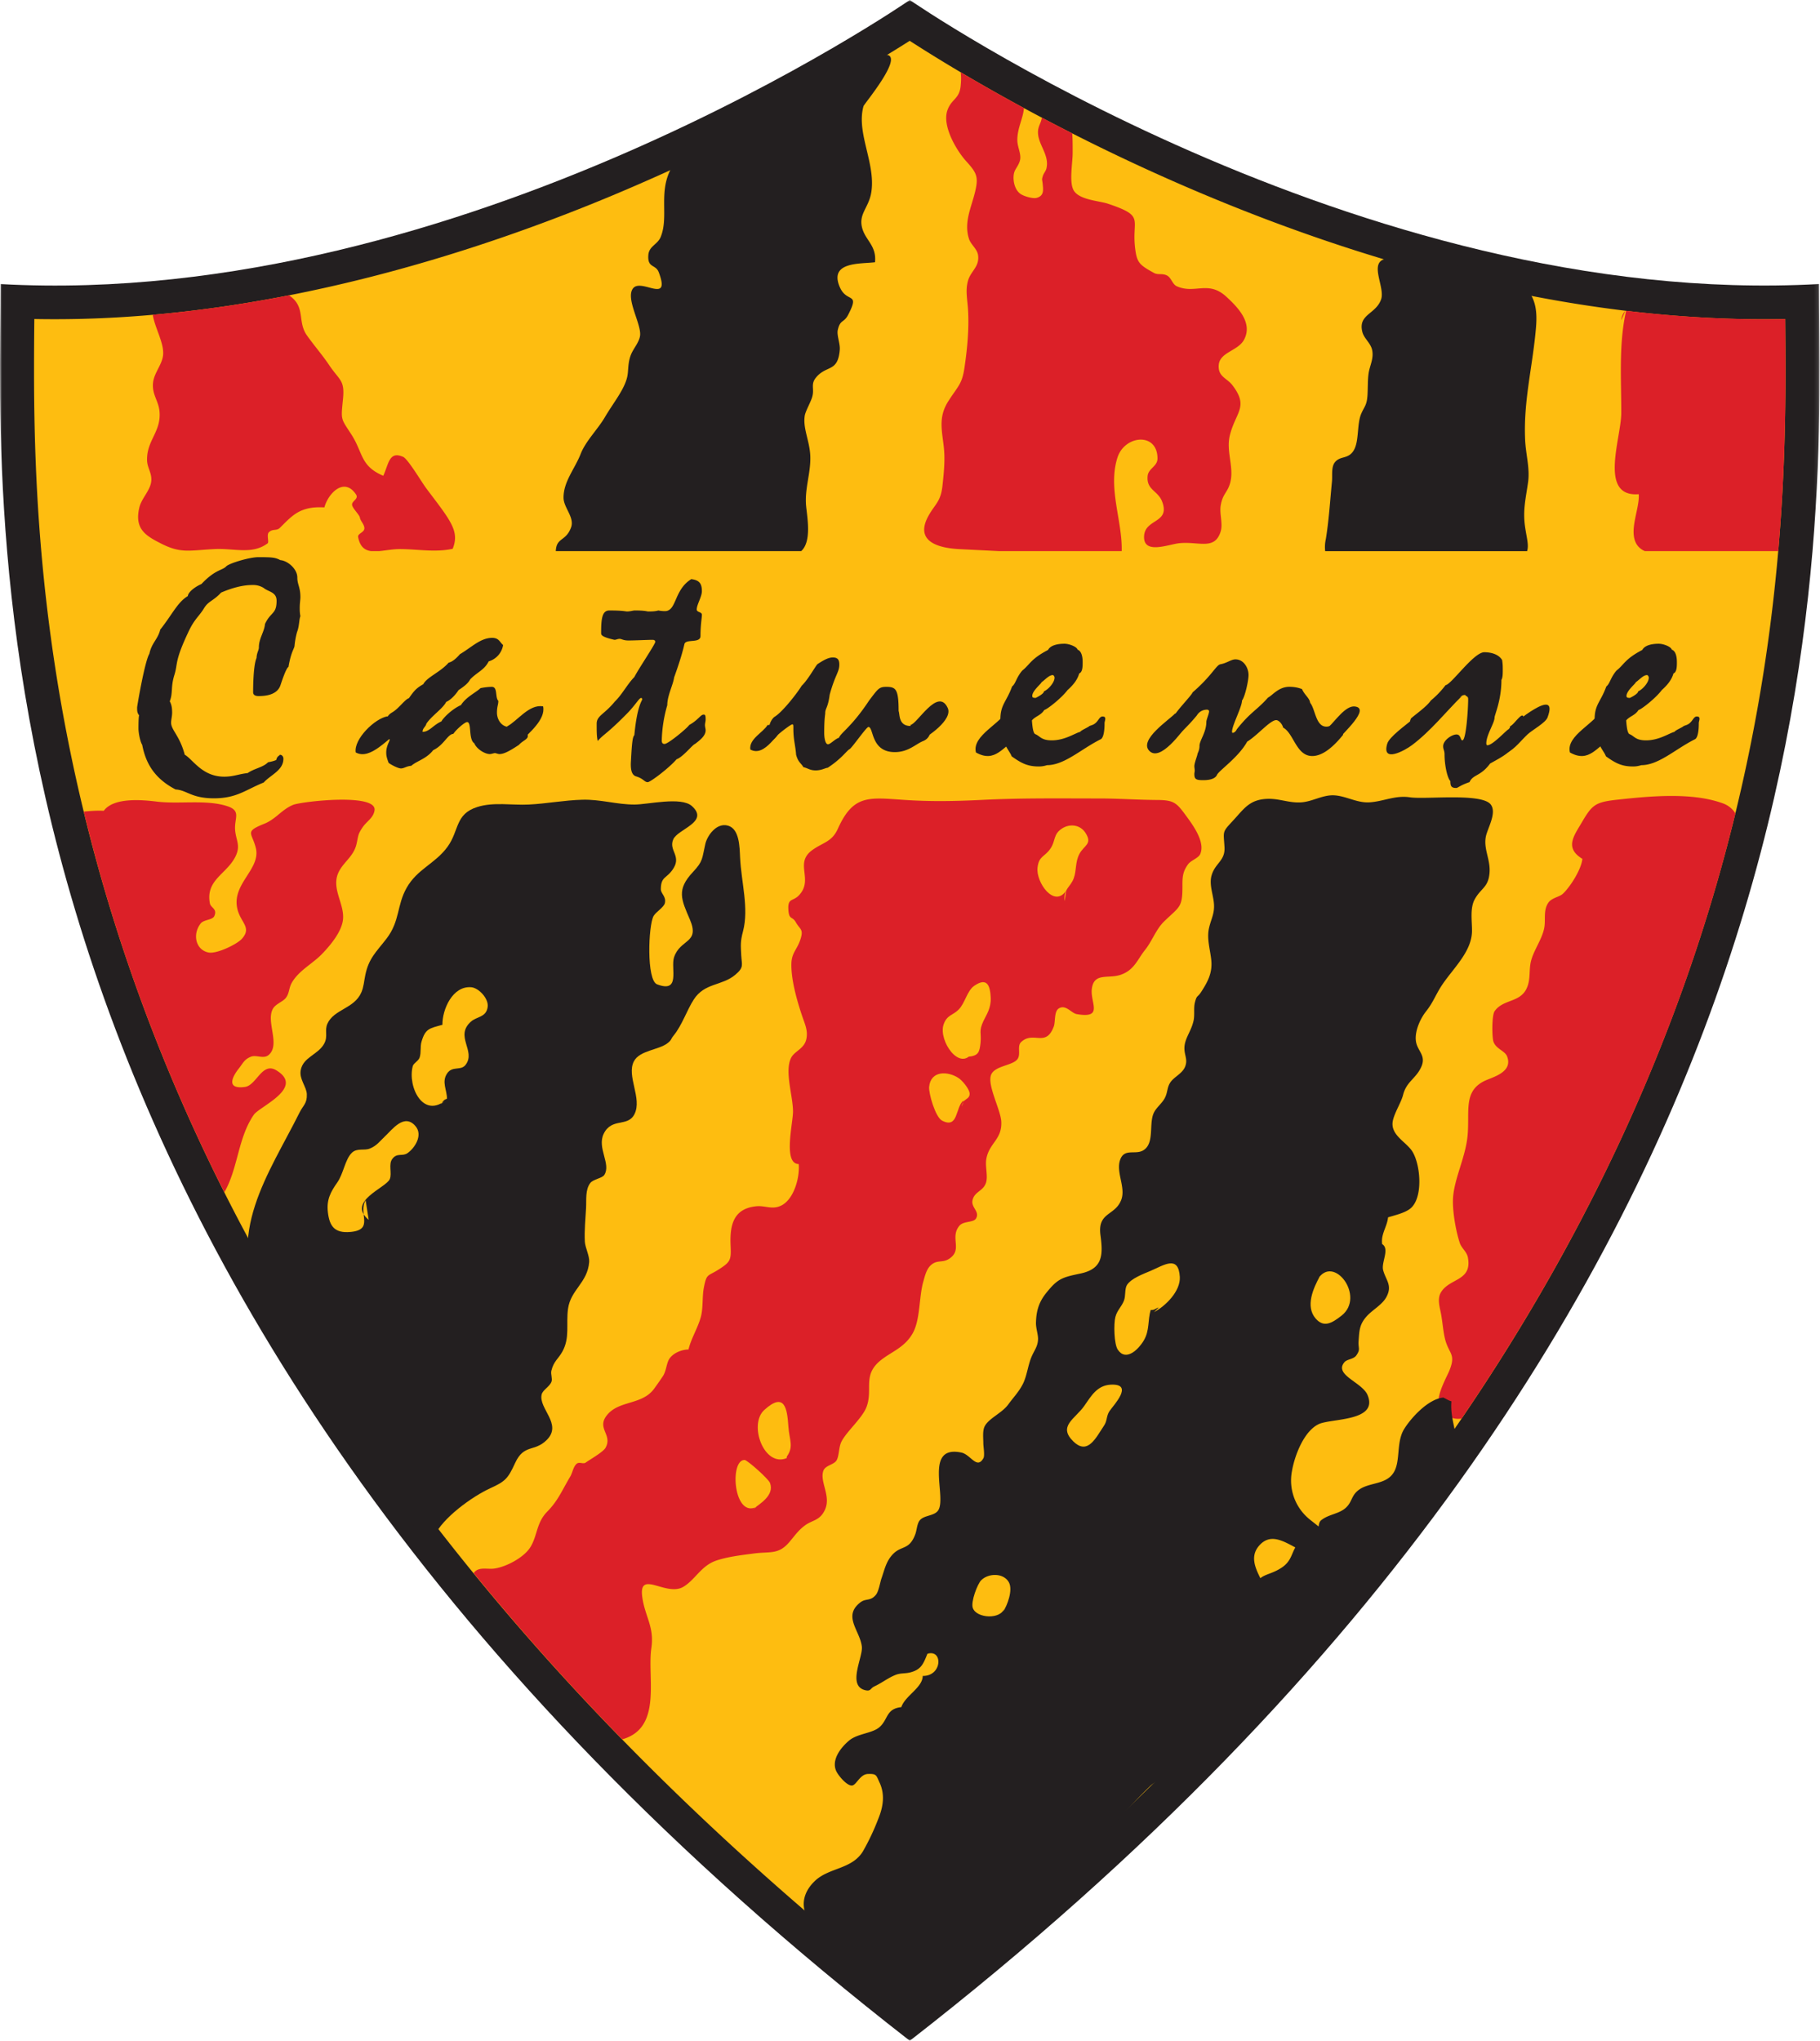 <svg xmlns="http://www.w3.org/2000/svg" width="446" height="500" fill="none"><mask id="a" width="446" height="500" x="0" y="0" maskUnits="userSpaceOnUse" style="mask-type:luminance"><path fill="#fff" d="M0 0h445.9v500H0V0Z"/></mask><g mask="url(#a)"><path fill="#231F20" d="M445.77 69.59C332.62 75.86 223.02.05 222.95 0 222.88.05 113.28 75.86.14 69.6.14 126.8-13.12 316.47 222.95 500 459.02 316.47 445.77 126.8 445.77 69.59Z"/></g><path fill="#FEBD10" d="M157.3 44.8C120.43 60.94 65.42 79.28 8.41 78.16v.21c-.04 3.76-.07 7.9-.07 12.4 0 34.33 2.32 89.24 26.3 154.55 32.7 89.08 96.08 171.13 188.3 244 92.22-72.87 155.61-154.92 188.3-244 23.98-65.31 26.3-120.22 26.3-154.55 0-4.5-.04-8.64-.07-12.4v-.2C338.08 80.19 244.8 24.14 222.93 10a485.98 485.98 0 0 1-65.64 34.8Z"/><path fill="#DC2028" d="M104.37 119.52c-1.08-1.46-4.4-7.06-5.57-7.58-3.47-1.53-3.53 1.73-4.88 4.63-5.68-2.42-4.9-5.6-7.8-10.1-2.57-4-2.61-3.4-2.08-8.57.5-4.86-.8-4.6-3.37-8.44-1.76-2.6-3.38-4.4-5.42-7.23-2.41-3.36-.36-6.74-3.98-9.56-.14-.11-.3-.21-.46-.32-10.84 2.13-22 3.77-33.37 4.77.46 3.13 2.89 7.07 2.51 10-.3 2.37-2.27 4.33-2.46 6.8-.23 2.75 1.33 4.25 1.59 6.79.5 5.07-3.17 7.14-3.04 12.07.04 1.93 1.31 3.2 1 5.32-.33 2.2-2.4 4.06-2.91 6.3-1.19 5.15 1.5 6.81 5.2 8.7 4.99 2.57 6.97 1.75 13.2 1.43 4.88-.25 9.23 1.43 13.05-1.41.41-.3-.3-2.09.3-2.7.9-.92 1.88-.3 2.69-1.08 1.36-1.32 2.96-3.15 4.98-4.1 1.93-.9 3.8-1.03 5.95-.93.88-3.37 4.81-7.54 7.72-3.2.84 1.25-1.3 1.64-.89 2.8.33.92 1.74 2.22 1.86 2.9.15.84.94 1.5 1.09 2.41.21 1.3-1.72 1.37-1.51 2.41.47 2.37 1.64 3.2 3.2 3.4h1.92c1.57-.14 3.32-.5 5.07-.5 4.38 0 8.6.87 12.97-.07 1.12-2.72.5-4.69-.86-7.02-1.33-2.28-4.03-5.65-5.7-7.92Zm-32.52 77.67c-2.78 1.11-4.24 3.5-7.08 4.63-4.96 1.99-3.02 2.12-2.08 5.94 1.3 5.28-6.16 8.83-4.46 15.17.86 3.2 3.5 4.35 1.03 7.1-1.19 1.32-6.12 3.72-8.13 3.34-3.16-.59-4.05-4.46-1.94-7.13.76-.96 2.9-.8 3.34-1.82.78-1.81-.9-1.94-1.11-3.16-1.02-5.7 4.1-7.08 6.25-11.35 1.4-2.77.13-3.99-.06-6.63-.2-2.87 1.6-4.66-2.03-5.8-5.13-1.62-11.73-.42-17.12-1.08-3.37-.41-10.56-1.14-13.03 2.25-1.58-.1-3.3.04-4.9.19a425.6 425.6 0 0 0 14.11 46.47 445.89 445.89 0 0 0 20.34 46.8c3.4-5.93 3.3-13.34 7.23-19 1.44-2.06 12.6-6.62 5.48-10.89-3.5-2.09-4.81 3.7-7.68 4.09-4.9.65-2.85-2.81-1.48-4.53 1.05-1.32 1.3-2.21 2.96-2.88 1.34-.53 3.1.64 4.35-.43 2.98-2.55-.82-8.3 1.1-11.42.71-1.13 2.41-1.64 3.13-2.59.9-1.2.68-2.43 1.5-3.79 1.76-2.96 5-4.52 7.33-6.93 2.13-2.2 4.87-5.52 5.16-8.5.35-3.7-2.66-7.26-1.32-10.98 1.05-2.88 3.9-4.2 4.64-7.52.47-2.09.3-2.31 1.49-4.06 1.01-1.49 2.6-2.23 2.91-4.1.74-4.36-17.86-2.21-19.93-1.39Zm350.38-.35c-7.61-2.8-17.96-1.77-25.83-.92-5.6.6-6.26 1.3-8.86 5.72-1.88 3.2-4.15 6.12.23 8.78-.27 2.62-2.94 6.8-4.76 8.54-.85.82-2.78.98-3.62 2.26-1.26 1.93-.56 4.11-.98 6.2-.58 2.84-2.63 5.47-3.26 8.17-.53 2.28 0 4.52-1.12 6.74-1.7 3.34-5.68 2.47-7.76 5.4-.74 1.04-.65 6.5-.29 7.5.66 1.82 2.82 2.19 3.36 3.64 1.44 3.89-3.64 5.03-5.57 5.97-5.32 2.61-3.53 7.62-4.16 13.65-.54 5.14-3.2 10.22-3.53 14.9-.23 3.15.7 8.37 1.68 11.23.4 1.16 1.7 2.1 1.95 3.46 1.09 5.85-4.48 5-6.6 8.55-.93 1.55-.34 3.45 0 5.17.36 1.84.54 4.45 1.02 6.33.96 3.7 2.72 3.55 1.03 7.71-.63 1.56-4.64 8.62-1.37 8.93 1.36 1.72 1 2.7 3.21 2.84.38.03.77 0 1.16-.05 22.41-32.9 40.16-67.02 53.1-102.25a425.98 425.98 0 0 0 14.01-46.03 5.96 5.96 0 0 0-3.04-2.44ZM283.62 196c-4.77-.02-9.45-.37-14.25-.37-9.63 0-19.19-.14-28.78.35-6.38.32-12.55.44-18.96 0-8.73-.58-12.5-1.38-16.3 7.05-1.46 3.27-3.65 3.35-6.27 5.24-4.5 3.25.38 7.13-3.23 11.04-1.53 1.65-2.85.58-2.63 3.68.18 2.45.95 1.42 1.82 2.97 1.05 1.85 1.99 1.65 1.08 4.34-.8 2.36-2.06 3.12-2.16 5.65-.14 3.83 1.26 8.83 2.51 12.62.73 2.23 1.56 3.76 1.18 5.85-.47 2.6-2.94 3.03-3.8 4.82-1.59 3.34.5 9.25.5 13.1.02 2.75-2.5 12.83 1.4 12.86.29 3.27-1.14 8.43-4.08 10.06-2.3 1.27-4.05.06-6.3.28-5.85.57-6.52 4.94-6.31 9.7.15 3.46 0 3.93-2.94 5.8-2.72 1.74-2.93.9-3.62 4.46-.43 2.27-.14 4.78-.7 7.01-.68 2.7-2.4 5.34-3.06 8.12-1.68.03-3.7.83-4.67 2.25-.72 1.06-.75 2.92-1.54 4.18-.39.63-1.7 2.49-2.25 3.23-2.89 3.9-8.35 2.82-11.32 6.19-3.04 3.45 1.31 4.93-.56 8.25-.58 1.03-3.95 2.95-4.84 3.6-.61.46-1.6-.26-2.24.31-.84.75-1 2.19-1.55 3.1-2.14 3.62-3 5.92-5.66 8.63-2.67 2.7-2.38 5.93-4.15 8.74-1.58 2.5-5.91 4.81-8.86 5.2-1.67.23-3.91-.56-5 1.12a614.2 614.2 0 0 0 36.4 40.7c.12-.02.25-.06.39-.1 9.41-3 5.69-15.02 6.75-22.25.76-5.18-1.54-7.65-2.22-12.43-1-7 5.85-.03 10.09-2.59 2.86-1.72 4.34-5.13 7.95-6.38 2.78-.97 6.35-1.38 9.25-1.76 4.18-.56 6.11.38 8.88-2.97 1.43-1.72 2.17-2.8 3.78-3.98 1.74-1.26 3.6-1.1 4.82-3.8 1.53-3.4-1.35-6.8-.4-9.53.5-1.38 2.68-1.45 3.29-2.64.6-1.2.48-3.1 1.1-4.4 1.2-2.52 5.21-5.87 6.22-8.68 1.56-4.3-1.04-7.69 3.39-11.3 2.65-2.15 5.88-3.12 7.88-6.64 1.88-3.3 1.54-8.82 2.56-12.5.38-1.33.76-3.13 1.84-4.15 1.6-1.5 2.87-.5 4.6-1.66 3.31-2.22.06-5.14 2.44-8.04 1.03-1.24 3.48-.72 4.1-1.82.96-1.73-1.3-2.66-.86-4.49.5-2.1 2.54-2.14 3.26-4.15.58-1.6-.2-4.03.1-5.84.66-4.01 3.9-4.77 3.68-9.23-.14-2.87-3.5-8.97-2.5-11.46.9-2.27 5.32-2.23 6.48-3.87.88-1.23-.19-3.18.92-4.2 3.01-2.75 6.02 1.45 7.97-3.79.42-1.13.05-3.62 1.17-4.37 1.7-1.15 3.12 1.12 4.44 1.35 6.65 1.15 3.31-2.74 3.7-6.13.5-4.14 3.94-2.46 7.03-3.49 3.4-1.13 4.2-3.86 6.03-6.12 1.72-2.14 2.67-5.03 4.65-6.95 3.84-3.73 4.53-3.36 4.5-8.77-.01-2.17.09-3.5 1.4-5.27.67-.92 2.55-1.5 2.97-2.5 1.3-3.04-2.01-7.36-3.62-9.56-2.17-2.96-2.89-3.66-6.9-3.67ZM397.3 78.45l.98-2.29a3.98 3.98 0 0 0-.98 2.29Zm-96.81-5.78c-4.45-4.06-7.66-.54-12.12-2.54-1.03-.46-1.31-1.97-2.27-2.56-1.15-.7-2.3-.14-3.28-.68-3.53-1.95-4.18-2.49-4.62-5.8-1-7.54 2.63-8.04-6.67-11.17-2.17-.73-6.97-.91-8.39-3.22-1.2-1.96-.28-6.76-.28-9.25 0-1.5.01-3.13-.1-4.77a491.3 491.3 0 0 1-7.46-3.87c-.13 1.18-.82 2.01-.92 3.2-.27 3.23 2.86 5.77 2.06 9.23-.16.7-.67 1.2-.87 1.83-.33 1.04-.17.82-.06 1.98.14 1.46.38 2.9-1.44 3.42-.98.28-3.18-.4-3.96-.94-1.23-.84-1.73-2.53-1.74-3.96 0-2.05.88-2.24 1.5-4 .59-1.64-.57-3.41-.57-5.25 0-2.94 1.38-5.18 1.63-7.84a472.77 472.77 0 0 1-15.52-8.78c.17 1.13.11 2.34 0 3.4-.34 3.27-2.32 3.12-3.28 6.04-1.25 3.83 2.32 9.78 4.57 12.28 2.68 2.97 3.18 3.85 2.18 7.87-.94 3.74-2.7 7.27-1.43 11.22.49 1.5 2.04 2.45 2.24 4.08.34 2.8-1.77 3.77-2.47 6.17-.7 2.4-.13 4.7.01 7.26.26 4.78-.21 9.46-.86 13.93-.6 4.22-1.58 4.58-3.97 8.33-2.59 4.05-1.5 7.35-1.08 11.6.3 3.12-.05 6.22-.37 9.2-.43 3.85-1.8 4.4-3.39 7.24-3.4 6.07 1.77 7.95 7.72 8.23l9.62.48h29.98c.2-7.42-3.45-15.42-1.03-22.95 1.77-5.47 9.77-6.25 9.8.22.02 2-2.25 2.43-2.42 4.34-.32 3.42 2.5 3.53 3.54 6.2 2.08 5.4-4.1 4.18-4.4 8.43-.31 4.75 6 2.07 8.69 1.81 4.79-.46 8.61 1.81 10.07-2.86.59-1.88-.31-4.35 0-6.3.46-2.9 1.6-3.14 2.29-5.47 1.14-3.92-1.08-7.82 0-11.95 1.45-5.58 4.62-6.84.61-12.1-1.4-1.82-3.5-2.05-3.38-4.83.14-3.3 4.67-3.53 6.19-6.3 2.22-4.1-1.37-7.87-4.35-10.6Zm97.81 3.44-.02.05.05-.04-.03-.01Zm39.18 2.25v-.2c-13.15.26-26.2-.5-38.98-2.02-1.86 8.02-1.18 17-1.2 25.04-.01 6.18-5.64 20.7 4.28 19.9.27 3.53-2.54 8.89-.53 12.24a4.3 4.3 0 0 0 2.05 1.71h32.67c1.48-17.07 1.78-32 1.78-44.27 0-4.5-.04-8.64-.07-12.4Z"/><path fill="#231F20" d="m353.58 342.38.07.03c.27-.03.54-.04.8-.03h-.87Zm-36.16 36.75c-.99 1.76-1.1 3.44-3.31 4.93-2.29 1.52-3.9 1.53-5.25 2.6-1.38-2.73-2.45-5.43-.36-7.9 2.68-3.15 5.8-1.3 8.92.37Zm46.67-174.03c.35-2.05 2.78-5.85 1.25-7.96-2.15-2.95-16-1.21-19.86-1.8-3.62-.54-6.5 1.05-9.97 1.24-3.12.16-5.87-1.7-8.88-1.73-2.7-.01-5.02 1.53-7.75 1.73-2.9.2-5.24-.91-8.07-.86-4.58.08-5.89 2.36-8.68 5.37-2.68 2.89-2.3 2.47-2.06 6.45.2 3.42-2.32 3.88-3.18 7-.62 2.25.45 4.7.6 6.95.17 2.42-.75 3.72-1.24 6.02-.55 2.54.35 5.32.58 7.73.31 3.11-.84 5.27-2.5 7.82-.9 1.4-1.02.64-1.5 2.5-.38 1.44 0 3.1-.36 4.6-.63 2.71-2.3 4.4-2.22 6.84.06 1.69.81 2.6.2 4.25-.65 1.8-2.77 2.55-3.7 4.02-.72 1.13-.6 2.11-1.14 3.4-.67 1.59-2.22 2.56-2.89 4.04-1.23 2.72.26 7.45-2.56 9.13-1.97 1.18-4.66-.61-5.68 2.37-1.04 3.04 1.44 6.71.29 9.75-1.5 3.98-5.84 2.94-5.1 8.62.65 4.86.63 8.27-4.9 9.44-4.52.95-5.58 1.22-8.5 4.9-1.74 2.22-2.33 4.36-2.4 7.14-.04 1.4.6 3.03.5 4.24-.13 1.81-1 2.6-1.73 4.48-.75 1.96-1.03 4.35-1.92 6.18-.99 2.01-2.31 3.31-3.61 5.1-1.54 2.14-4.75 3.4-5.78 5.34-.6 1.11-.36 2.92-.36 4.19 0 .82.4 3 .02 3.68-1.62 2.84-3.12-.92-5.42-1.39-9.4-1.94-3.32 11.26-5.76 14.3-.99 1.24-3.26 1.06-4.33 2.21-.78.84-.77 2.4-1.19 3.53-1.46 3.9-3.36 2.7-5.42 4.8-1.7 1.74-2.06 3.7-2.84 5.94-.37 1.04-.69 3.29-1.42 4.12-1.37 1.6-2.43.75-3.81 1.84-4.34 3.4-.03 6.9.4 10.82.29 2.6-3.61 9.52.76 10.65 1.51.38 1.24-.43 2.36-.94 1.74-.8 3.37-2.1 5.17-2.8 1.3-.5 2.39-.26 3.72-.64 2.54-.7 3.06-2.05 4.06-4.53 3.84-1.17 3.66 5.5-1.15 5.43-.05 2.91-4.28 4.8-5.25 7.65-3.81.39-3.18 3.06-5.4 4.94-1.74 1.48-5.31 1.53-7.34 3.2-2.08 1.72-4.38 4.7-3.26 7.4.5 1.2 2.73 3.82 3.95 3.66 1.06-.13 1.93-2.78 3.88-2.83 2.16-.07 2 .3 2.86 2.15 1.35 2.92.84 5.96-.29 8.73a57.45 57.45 0 0 1-3.8 8.07c-2.77 4.51-8.41 3.92-11.9 7.38-4.16 4.1-3.08 8.95 1.36 12.37 6.21 4.8 14.23 22.4 22.49 20.06 4.73-1.34 9.92-7 13.75-9.82 7.29-5.38 8.4-5.23 17.67-15.7 8.64-9.78 17.72-21.3 26.89-30.15 2.95-2.84 7.9-2.99 10.41-6.19 3.64-4.6 7.04-4.63 9.82-9.81 2.31-4.3 7.28-6.62 9.82-10.8 5.12-.25 11.23-13.07 14.73-16.7 2.29-2.36 7.74-7.54 9.81-9.81 2.37-2.59 4-8.7 6.88-10.8 7.88-5.76 5.85-7.48 11.78-14.73 4.17-5.09.17-9.54.7-15.55-.66-.15-1.62-.8-2.03-.92-3.82.4-8.03 5.2-9.6 7.78-1.93 3.22-.81 7.74-2.49 10.53-1.85 3.07-5.87 2.4-8.47 4.23-2.01 1.42-1.66 2.96-3.27 4.44-1.69 1.57-4.27 1.6-6.06 3.08-.47.38-.54.96-.64 1.53-.97-.81-1.95-1.52-2.52-2.03a12.23 12.23 0 0 1-4-11.54c.65-3.77 2.91-9.8 6.58-11.52 3.05-1.43 14.67-.61 11.95-7.11-1.31-3.15-8.26-4.9-5.7-8.02.64-.8 2.24-.72 2.93-1.68 1.08-1.52.46-1.7.57-3.47.17-2.6.2-4.1 1.93-6.07 1.42-1.62 3.86-2.86 4.89-4.8 1.54-2.87-.18-4.13-.81-6.59-.48-1.89 1.67-5.2-.23-6.35-.37-2.42 1.2-4.23 1.44-6.56 1.43-.46 3.91-1 5.33-2.06 3.38-2.5 2.67-10.95.56-14.18-1.42-2.15-4.83-3.72-4.8-6.66 0-2 2.08-5.06 2.58-7.06.83-3.37 3.23-4.03 4.51-7 1.2-2.8-1.06-3.81-1.36-6.28-.3-2.41 1.08-5.45 2.5-7.24 1.64-2.06 2.24-3.79 3.58-5.94 2.7-4.3 7.63-8.47 7.67-13.75.02-2.37-.52-5.52.63-7.68 1.52-2.83 3.34-2.89 3.66-6.47.3-3.27-1.45-5.78-.92-8.84Z"/><path fill="#FEBD10" d="M192.83 355.84c.01.48.03.94-.06 1.41-5.56 2.3-9.37-8.25-5.5-11.78 5.06-4.62 5.64-.27 5.93 4.07.23 3.4 1.52 5.06-.74 7.78M236.12 269.63c-2.04 1.57-1.2 7.03-5.26 4.93-1.65-.85-3.31-6.7-3.17-8.26.38-4.07 4.63-3.91 7.26-2.14.88.6 2.57 2.6 2.66 3.71.13 1.67-1.87 1.18-1.86 3.24M261.28 218.2c-2.94 4.38-7.44-2.03-7.03-5.62.34-3 1.82-2.57 3.25-4.8 1.19-1.84.6-3.34 2.67-4.74 1.93-1.3 4.52-1.04 5.84 1.03 1.78 2.77-.36 2.99-1.5 5.16-1.05 1.98-.67 4-1.38 5.94-.8 2.21-2.57 2.58-2.22 5.63M238.34 257.8c-3.1 4.97-8.41-2.84-7.12-6.75.8-2.42 2.3-2.27 3.7-3.7 1.59-1.61 2.05-4.6 3.83-5.83 3.28-2.25 3.9.18 4.03 2.95.11 2.55-1.08 4.2-1.76 5.63-1.24 2.63-.47 2.9-.74 5.46-.25 2.3-.54 3.12-3.05 3.35M185.43 369.16c-5.66 2.98-6.73-11.54-2.96-11.46.65 0 5.84 4.62 6.22 5.62 1.2 3.13-2.73 5.26-4.37 6.58"/><path fill="#231F20" d="M160.17 224.41c-1.3 2.29-1.78 15.74.84 16.75 5.86 2.26 3.3-3.96 4.16-6.59 1.48-4.59 6.42-3.37 3.89-9.28-2.13-4.96-3.31-7.3.73-11.62 2.57-2.74 2.21-3.26 3.06-6.93.46-1.97 2.72-5.27 5.56-4.45 2.83.82 2.83 5.3 2.95 7.78.3 6.14 2.2 12.45.72 18.1-.67 2.56-.57 3.36-.43 5.97.13 2.34.7 2.87-1.48 4.7-3.27 2.75-7.52 1.91-10.18 6.08-1.7 2.65-2.83 6.24-4.92 8.8-.79.97-.41 1.02-1.47 1.85-2.15 1.7-6.81 1.75-8.24 4.42-1.93 3.6 2.1 9.1.11 13-1.66 3.24-5.58.75-7.54 4.81-1.67 3.48 1.88 7.39.16 10.06-.55.86-2.68 1-3.45 2-1.25 1.65-.91 4.12-1.02 6.04-.14 2.79-.45 5.57-.3 8.34.1 1.5 1.18 3.48 1.06 4.97-.41 5.13-4.55 6.74-5.19 11.5-.5 3.81.5 7.05-1.38 10.44-1.02 1.83-2.14 2.36-2.7 4.71-.2.8.32 1.92.03 2.67-.47 1.26-2.16 1.99-2.41 3.15-.77 3.46 5.15 7.21 1.27 11.1-3.02 3.03-5.58.94-7.75 5.63-1.76 3.83-2.38 4.52-6.09 6.21-4.43 2.02-11.77 7.31-13.74 11.76-5.48-.46-11.9-10.27-15.71-14.28-6.35-6.67-9.46-12.6-13.55-20.89-3.66-7.39-8.75-14.07-12.79-21.35-9.58-17.29 1.57-32.3 9.04-47.29.9-1.8 1.87-2.2 1.78-4.5-.08-1.83-1.9-3.66-1.5-5.86.6-3.28 4.36-3.8 5.8-6.6.93-1.81-.02-3.12.76-4.83 1.6-3.52 6.57-3.65 8.29-7.62.6-1.38.66-2.73.97-4.22.84-4.16 2.69-5.7 5.18-8.93 3.37-4.37 2.5-8.17 4.97-12.51 2.62-4.62 7-5.88 10.02-10.05 2.87-3.96 1.82-7.99 7.25-9.72 4.02-1.29 8.52-.4 12.65-.61 4.4-.22 8.74-1.07 13.15-1.18 4.44-.12 8.35 1.18 12.75 1.18 3.3 0 11.44-2 14.07.37 4.37 3.92-3.47 5.62-4.56 8.15-1.17 2.68 1.93 3.98.1 7.02-1.64 2.7-3.12 1.91-3.15 5.17-.01 1.14 1.34 1.77 1 3.4-.24 1.09-2.2 2.17-2.77 3.19Z"/><path fill="#FEBD10" d="M89.6 294.06c-1.9 3.22 2.19 7.23-3.7 7.77-4 .37-5.15-1.49-5.55-4.81-.36-3.12.67-4.98 2.31-7.32 1.5-2.14 1.9-5.6 3.52-7.22 1.29-1.3 3.03-.5 4.45-1.08 1.73-.7 2.48-1.84 3.67-2.95 1.81-1.68 4.75-5.8 7.52-2.54 1.87 2.2-.14 5.33-1.94 6.6-1.28.9-2.52-.14-3.71 1.38-1.05 1.31-.06 3.57-.65 4.99-.9 2.17-10.66 5.44-5.17 9.99M109.58 269.26c-5.83 5.2-9.77-3.01-8.43-8.06.19-.71 1.4-1.26 1.68-2.1.42-1.29.09-2.62.47-3.9.94-3.22 1.97-3.25 5.12-4.12-.06-3.73 2.48-9.6 7.07-9.2 1.84.16 4.28 2.78 4.02 4.8-.34 2.61-2.65 2.33-4.1 3.62-4.05 3.59 1.26 7.16-1.29 10.56-1.18 1.58-3.23.2-4.54 2.12-1.43 2.11-.02 4.07-.05 6.22-1.04.28-1.05 1.03-1.8 1.55M323.48 312.6c-1.64 3-3.67 7.44-1.07 10.45 2.01 2.32 4.01 1.11 6.34-.71 5.95-4.66-1.98-15.22-5.85-8.88M283.95 320.33c-.78.2-.97.7-1.97.62-.76 2.58-.22 4.99-1.69 7.47-1.37 2.31-4.43 5.21-6.38 2.24-.9-1.35-1.03-6.27-.58-8 .42-1.61 1.47-2.44 2.09-3.97.47-1.17.15-2.9.75-3.86 1.04-1.64 4.05-2.72 5.76-3.45 3.38-1.45 6.87-3.93 7.19 1.46.2 3.54-3.56 7.2-6.32 8.64M246.13 393.96c-.75 2.89-6.83 2.6-7.74 0-.53-1.48 1.13-5.88 2.07-6.81 1.8-1.77 5.5-1.8 6.77.52 1.05 1.91-.4 5.69-1.39 7.15M263.07 353.2c-3.91-3.78.34-5.5 2.62-8.73 1.7-2.42 3.13-5.04 6.5-5.22 5.89-.3.57 5.15-.31 6.49-.79 1.2-.53 2.34-1.3 3.49-2.01 3-4 7.35-7.5 3.97Z"/><path fill="#231F20" d="M217.37 13.44c-6.84-1.01-10.66 5.06-16.44 7.26-6.64 2.54-13.93 3.65-20.98 7.03-7.45 3.56-12.16 6.63-15.75 14.06-2.77 5.72-.31 11.42-2.3 16.28-.77 1.86-2.85 2.22-3.02 4.4-.26 3.27 1.79 2.23 2.55 4.23 3.05 8.07-4.36 1.27-6.34 4-1.83 2.54 2.2 8.8 1.75 11.62-.25 1.6-1.59 3.04-2.18 4.48-.88 2.11-.6 4-.96 5.55-.7 3.11-3.4 6.34-5.46 9.85-1.77 3.01-4.72 5.87-5.94 9-1.42 3.65-4.25 6.82-4.2 10.78.03 2.43 2.75 4.78 1.84 7.25-1.28 3.49-3.59 2.37-3.74 5.8h60.13c2.58-2.3 1.52-8.08 1.22-10.98-.44-4.4 1.27-8.34 1-12.67-.23-3.55-1.84-6.56-1.33-9.58.17-1.04 1.45-3.3 1.8-4.49.63-2.07-.46-3.13.97-4.84 2.56-3.09 5.35-1.18 5.8-6.77.13-1.5-.77-3.56-.49-4.83.6-2.67 1.46-1.67 2.54-3.73 3-5.78-.34-2.73-2.08-6.88-2.6-6.22 5.11-5.56 8.67-6.01.41-4.13-2.42-5.37-3.19-8.54-.83-3.41 1.74-4.88 2.3-8.74.58-3.93-.65-7.97-1.54-11.9-.71-3.13-1.2-6.18-.39-9.06.16-.57 9.77-11.98 5.75-12.57Zm153.8 54.82c-5.3-3.53-10.95-2.46-16.93-3.58-2.97-.56-13-5.07-15.73-1.94l.76.75c-3.72 1.09.18 6.95-.82 9.84-1.27 3.7-5.73 3.63-4.59 8.04.42 1.6 2.04 2.66 2.4 4.43.41 2.1-.57 3.69-.87 5.62-.25 1.66-.17 3.58-.28 5.4-.16 2.49-.74 2.72-1.52 4.51-1.14 2.6-.46 6.94-1.95 9.17-1.4 2.1-3.31 1.1-4.59 2.86-.85 1.17-.5 3.2-.65 4.64-.46 4.66-.73 9.4-1.5 14.08a8.86 8.86 0 0 0-.16 2.96h49.48c.49-1.5-.14-3.42-.51-6.07-.58-4.13.25-7.07.77-10.97.44-3.36-.6-6.85-.74-10.24-.43-9.5 1.8-17.72 2.64-27.25.5-5.52-.37-9.03-5.21-12.25ZM64.6 191.73c-4.4 1.77-6.58 3.86-12.16 3.86-5.59 0-6.59-2-9.42-2.17-4.92-2.57-7.25-6.1-8.17-10.92-.58-.96-.92-3.13-.92-4.01 0-.48 0-2.89.17-3.21-.5-.65-.5-1.05-.5-2 .16-1.21 1.91-11.33 3-13.1.58-2.72 2.08-3.52 2.67-5.93 2.83-3.53 4.25-6.75 6.75-8.2.08-.95 1.67-2.24 3.34-2.96 3.41-3.61 5.08-3.29 6.08-4.33.67-.73 5.67-2.25 7.84-2.25 3.58 0 4.16.08 5.41.72 1.84.16 4.17 2.17 4.17 4.26 0 1.76.75 2.32.75 4.81 0 .64-.16 1.53-.16 2.57 0 .64 0 1.28.16 2.09-.33.8-.25 2.49-.83 3.93a20.07 20.07 0 0 0-.59 3.21c0 .8-.83 1.36-1.5 5.3-.58.24-1.75 3.85-1.91 4.33-.75 2.57-3.75 2.81-5.42 2.81-1.09 0-1.33-.48-1.33-.96 0-.64 0-6.5.83-8.35.08-1.44.58-1.84.58-2.65 0-2.16 1.34-3.77 1.5-5.7 1.42-3.05 2.84-2.32 2.84-5.7 0-2.16-2-2.16-3.17-3.13a4.86 4.86 0 0 0-2.75-.72c-2.42 0-5 .72-7.67 1.85-2 2.16-3.09 2-4.25 3.93-1.17 1.93-2.34 2.57-3.84 5.86-3.33 7.06-2.5 7.54-3.33 10.28-1 3.13-.33 4.41-1.17 6.58.5.88.58 1.84.58 2.8 0 .81-.25 1.77-.25 2.41 0 1.85 2.09 3.13 3.34 7.87 2 1.13 4.25 5.38 9.67 5.38 2.33 0 3.5-.64 5.75-.88 1.58-1.13 3.75-1.37 5-2.65.84-.16 1.5-.32 2-.56.25-.97.59-.89.92-1.29.67.08.84.64.84.97 0 2.88-3.1 3.93-4.84 5.85ZM129.25 175.8c0 1.03.17 2 .17 2.31 0 .24-.25.64-.25 1.12 0 .32.17.64.17 1.12 0 .8-1.26 1.12-2.19 2.16-2.43 1.6-3.7 2.24-4.78 2.24-.34 0-.84-.24-1.1-.24-.25 0-.84.24-1.25.24-1.18 0-3.2-1.2-3.79-2.64-1.5-.96-.58-5.2-1.76-5.2-.59 0-2.77 1.92-3.36 2.88-1.42.08-2.35 2.8-4.95 4-1.68 2.16-4.03 2.64-5.38 3.84-1.17.08-1.76.64-2.52.64-.75 0-2.52-.96-3.02-1.36-.59-1.52-.59-2.08-.59-2.56 0-1.6.84-2.72.84-3.12 0-.32-.75-.48-1-.48 0-4.24 0-5.28 1.67-6.24 1.6-.95 3.11-3.2 4.04-3.44 1.34-1.91 1.84-2.47 3.52-3.43.92-1.76 4.2-2.96 6.22-5.28 1-.24 1.93-1.12 2.77-2.08 2.85-1.68 5.04-4 7.9-4 1.67 0 1.84 1.04 2.68 1.76a5.01 5.01 0 0 1-3.53 4c-1.1 2.16-2.85 2.64-4.53 4.4-.5.96-1.52 1.76-2.86 2.64-.76 1.2-2.01 2.48-3.02 2.88-.84 1.68-3.53 3.36-4.87 5.35-.17.8-.93 1.04-.93 2 1.68 0 2.6-1.68 4.62-2.56.34-.71 2.44-2.95 4.79-4 1.26-2 3.61-3.03 4.79-4.15 1.09-.24 2.18-.32 2.77-.32 1.51 0 .75 2.56 1.6 3.44 0 .96-.34 1.36-.34 2.88 0 1.67 1.09 3.51 3.02 3.51 1.6 0 1.85-.96 2.44-.96 1.26-.64 1.34-1.6 1.76-1.6l.25.24ZM170.74 149.33c0 .72 1.26.56 1.26 1.28 0 .87-.34 2.4-.34 5.2 0 1.91-3.6.63-3.94 2-.17.71-.67 3.03-2.52 8.15-.25 1.84-1.68 4.48-1.68 6.8a33.66 33.66 0 0 0-1.35 8.63c0 .57.17.88.68.88.92 0 5.7-4 6.04-4.64 2.27-1.27 2.78-2.55 3.53-2.55.34 0 .5.08.5 1.2 0 .47-.16.95-.16 1.35 0 .48.16.88.16 1.29 0 1.2-1 2.15-2.6 3.35-.59.16-2.94 3.2-4.53 3.76-1.77 2.08-6.39 5.6-7.06 5.6-.84 0-1-.88-2.94-1.44-.84-.32-1.34-1.28-1.17-3.76.25-4.8.42-5.84.83-6.32.68-7.27 1.94-8.47 1.94-8.8 0-.15-.17-.31-.25-.31-.5 0-1.18 1.36-3.11 3.44-5.21 5.36-6.05 5.36-7.56 7.11-.25-1.2-.25-2.31-.25-4.23 0-2 1.84-2.24 4.45-5.44 1.76-1.68 3.1-4.32 4.78-6 1.02-2 5.13-8.07 5.13-8.63 0-.25-.17-.49-.67-.49-1.01 0-4.46.16-5.88.16-1.35 0-1.68-.4-2.19-.4-.5 0-.84.24-1.26.24-3.19-.72-3.27-1.2-3.27-1.68 0-3.51.25-5.51 2.01-5.51 3.53 0 3.87.24 4.37.24.76 0 1.43-.24 1.85-.24.75 0 2.18 0 3.19.24.93 0 1.76 0 2.6-.24.42.08 1.01.16 1.6.16 2.94 0 2.18-5.2 6.47-7.84 2.01.24 2.6 1.12 2.6 2.96 0 1.36-1.26 3.28-1.26 4.48ZM202.9 182.35c.6 0 1.69-1.28 2.7-1.6.41-1.2 3.1-2.64 7.38-9.12 2.19-2.88 2.44-3.35 4.2-3.35 2.35 0 3.03.56 3.03 5.91.33.8-.09 3.68 2.94 3.68 1.6 0 3.52-2.72 4.2-2.72.5 0 .58 2.48.58 4.16 0 .56-.33 1.68-1.68 2.24-1.84.72-3.6 2.72-6.97 2.72-5.96 0-5.12-6.16-6.47-6.16-.5 0-4.02 5.12-4.62 5.44-.67.32-1.92 2.32-5.37 4.56-.5 0-1.43.64-2.94.64-1.42 0-1.93-.56-3.02-.8-.5-.96-1.26-1.12-1.77-3.04-.16-2.24-.67-3.68-.67-6.32 0-.88 0-1.12-.25-1.12-.42 0-3.27 2.24-3.61 2.64-.92 1.2-1.43 1.36-1.76 1.36-.17 0-.26-.24-.26-3.44 0-.96.85-2.16 1.26-2.4 2.02-1.2 5.8-6.15 6.64-7.6 1.68-1.6 3.53-5.11 3.94-5.35 1.01-.64 2.44-1.6 3.7-1.6 1.34 0 1.6.72 1.6 1.76 0 1.84-1 2.4-2.36 7.36-.41 3.2-1.09 3.35-1.09 4.48 0 .47-.25 1.2-.25 4.87 0 1.2.25 2.8.93 2.8ZM258 165.4c-.93 0-1.77 1.04-2.77 1.76-.09.4-2.27 2.07-2.27 3.35 0 .4.25.48.84.48.5-.24 2.02-1.04 2.02-1.6 1.09-.48 2.6-2.16 2.6-3.35 0-.32-.25-.64-.42-.64Zm6.46-.4c-.41 1.51-1.42 2.8-2.85 4.07-1.43 1.92-4.96 4.72-5.71 4.88-.84 1.36-2.19 1.52-3.02 2.56.16 2.24.42 3.2.83 3.36 1.18.48 1.43 1.52 4.04 1.52 3.27 0 5.8-1.84 6.97-2.08.17-.4 2.01-1.12 2.26-1.44l.68-.24c1.5-.56 1.6-2.08 2.52-2.08.58 0 .67.24.67.56 0 .4-.17.72-.17 1.04 0 3.04-.59 3.84-1 4-4.8 2.4-8.83 6.32-13.11 6.32-.75.24-1.34.32-2.01.32-2.86 0-4.37-.88-6.64-2.48-.67-1.76-2.77-3.12-2.77-9.04 0-3.68 1.51-4.31 2.86-8.07.92-.72 1-2.16 2.52-3.93 1.84-1.43 2.01-2.8 6.3-5.03.58-1.12 2.26-1.52 4.02-1.52 1.26 0 3.11.8 3.2 1.44.92.32 1.26 1.6 1.26 3.04 0 1.04 0 2.48-.85 2.8ZM304.36 171.63c0 1.6-2.44 6.08-2.44 7.6 0 .16 0 .32.17.32s.67-.16 1-.88c3.37-4.24 4.8-4.56 7.65-7.76 1.1-.56 2.6-2.64 5.2-2.64 1.1 0 2.1.16 3.12.56.67 1.52 1.84 2.16 2 3.36 1.27 1.52 1.35 5.84 3.96 5.84 1.93 0 2.1-1.92 3.78-2.72 0 2 .08 3.36.33 4.72-2.77 3.44-5.29 5.2-7.56 5.2-3.94 0-4.53-5.6-7.13-6.96-.26-1.04-1.18-1.84-1.69-1.84-1.5 0-4.53 3.68-7.13 5.28-2.1 3.84-6.98 7.12-7.4 8.15-.58 1.28-2.77 1.28-3.44 1.28-1.68 0-2.1-.24-2.1-1.51 0-.32.09-.48.09-.88 0-.32-.09-.64-.09-1.04 0-.8.76-2.64.76-2.96.08-.32.5-.96.5-2 0-1.36 1.68-3.28 1.68-5.92 0-.48.67-2 .67-2.56 0-.24-.25-.4-.5-.4-1.43 0-2.18.88-2.52 1.44a42.3 42.3 0 0 1-4.62 4.8c-.34.4-.84 1.12-1.17 1.12-.17 0-.25-.16-.34-.32.17-.24.09-1.04.42-1.52 0-1.76 0-2.32-.33-3.12.5-1.6 4.7-5.76 5.03-6.64 4.8-4.16 5.71-6.63 6.8-6.88 1.69-.31 2.61-1.2 3.7-1.2 2.02 0 3.2 2.08 3.2 3.84 0 1.36-.85 5.28-1.6 6.24ZM368.1 161.71c.16.97.16 1.69.16 2.4 0 .88 0 1.92-.33 2.48 0 5.04-1.68 8.56-1.68 9.2 0 1.36-2.02 4.24-2.02 6.32 0 .32.09.48.26.48 1.34 0 4.7-3.76 5.2-3.92 2.77-3.2 3.03-3.36 3.36-3.36.17 0 .25.16.25.32 0 .24-.25.8-.25 1.28 0 .4.42 1.84.42 2.8 0 .8-1.76 2.64-2.1 2.72-1.5 2.16-3.78 3.28-6.21 4.64-2.35 3.2-4.2 2.63-5.04 4.55-2.35.8-2.86 1.44-3.27 1.44-1.27 0-1.43-.56-1.43-1.68-.76-.8-1.43-3.91-1.43-6.55 0-.97-.34-1.2-.34-2 0-1.44 2.1-2.88 3.28-2.88 1.09 0 .92 1.44 1.43 1.44.92 0 1.42-7.68 1.42-10.08 0-.8-.5-.64-.75-1.04-1.43 0-1.85 1.68-4.37 2.88-7.64 6.16-7.9 7.92-8.9 7.92 0-.32.25-.64.25-.96 0-.56-.5-2.4-.5-3.04 0-.32.08-.64.25-1.04.84-.8 3.86-2.88 4.87-4.4a22.06 22.06 0 0 0 3.61-3.76c1.43-.16 6.89-8.07 9.5-8.07 1.08 0 3.35.23 4.36 1.91ZM403.62 165.4c-.92 0-1.76 1.04-2.77 1.76-.08.4-2.27 2.07-2.27 3.35 0 .4.25.48.84.48.5-.24 2.02-1.04 2.02-1.6 1.09-.48 2.6-2.16 2.6-3.35 0-.32-.25-.64-.42-.64Zm6.47-.4c-.42 1.51-1.43 2.8-2.86 4.07-1.42 1.92-4.95 4.72-5.7 4.88-.85 1.36-2.2 1.52-3.03 2.56.17 2.24.42 3.2.84 3.36 1.18.48 1.43 1.52 4.03 1.52 3.28 0 5.8-1.84 6.97-2.08.17-.4 2.02-1.12 2.27-1.44l.67-.24c1.51-.56 1.6-2.08 2.52-2.08.59 0 .67.24.67.56 0 .4-.17.72-.17 1.04 0 3.04-.58 3.84-1 4-4.79 2.4-8.82 6.32-13.1 6.32-.76.24-1.35.32-2.02.32-2.86 0-4.37-.88-6.63-2.48-.68-1.76-2.78-3.12-2.78-9.04 0-3.68 1.51-4.31 2.86-8.07.92-.72 1-2.16 2.52-3.93 1.85-1.43 2.02-2.8 6.3-5.03.59-1.12 2.26-1.52 4.03-1.52 1.26 0 3.1.8 3.19 1.44.92.32 1.26 1.6 1.26 3.04 0 1.04 0 2.48-.84 2.8Z"/><path fill="#231F20" d="M392.51 173.72c-1.3 3.47-8.86 6.39-7.79 10.64 4.82 2.71 6.6-1.6 10.28-3.5M246.95 173.72c-1.3 3.47-8.86 6.39-7.79 10.64 4.82 2.71 6.6-1.6 10.29-3.5M345.77 176.57c-1.35 1.12-5.32 4-5.81 5.61-1.48 4.9 4.31 1.7 6.07.37 4.62-3.48 8.27-8.13 12.23-12.04M287.98 174.79c-1.42 1.56-8.98 6.47-6.33 9.18 2.7 2.76 7.95-4.7 9.54-6.68M370.03 178c.6-.27 12.2-10.3 9.2-2.22-.48 1.31-3.73 3.07-4.84 4.1-1.65 1.53-3.1 3.55-5.07 4.54M223.05 177.64c1.66-.1 6.76-9.42 9.19-4.2 1.34 2.88-4.97 7.2-7.05 8.13M188.09 177.64c-1.12 1.87-4.58 3.38-4.22 6 3.63 1.97 6.69-4.33 9.2-6.35M124.22 178c2.58-1.33 5.41-5.54 8.87-4.94.7 3.28-3.6 6.58-5.65 8.86M94.97 175.5c-3.08.48-8.33 5.59-7.8 8.85 3.72 2.05 8.1-3.86 11.01-5.28M325.6 178.1c1.57-1.41 4.14-5.3 6.42-5.01 3.91.48-2.96 6.57-4.2 8.21"/></svg>